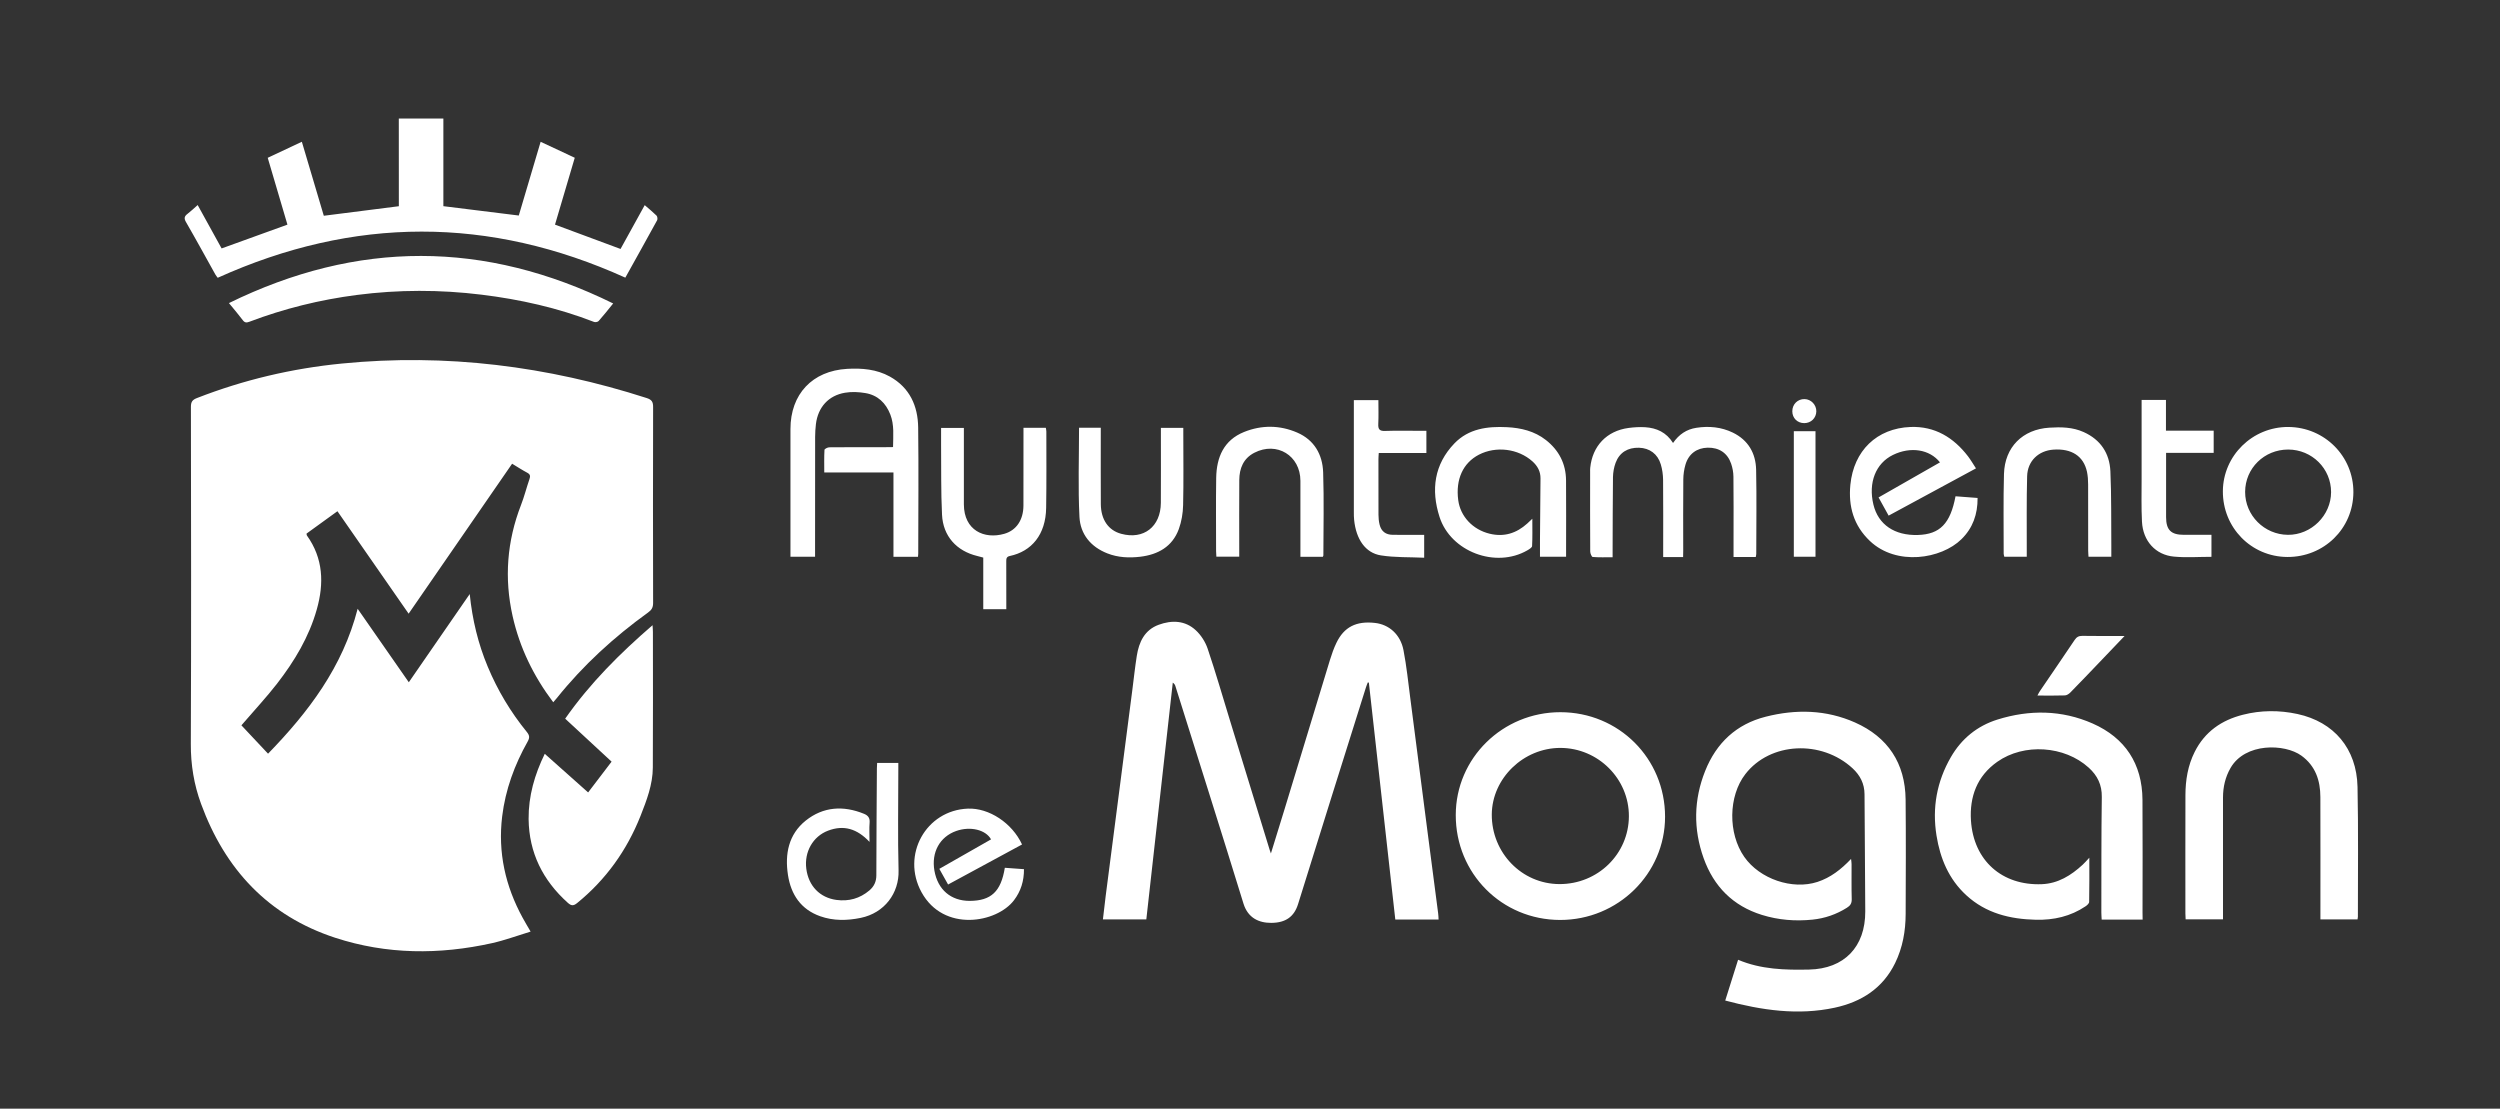 <svg width="115" height="51" viewBox="0 0 115 51" fill="none" xmlns="http://www.w3.org/2000/svg">
<rect x="0" y="0" width="115" height="51" fill="#333333" stroke="none"/>
<path d="M25.449 32.304C24.536 31.093 23.905 29.79 23.58 28.342C23.19 26.598 23.32 24.898 23.966 23.231C24.118 22.842 24.218 22.433 24.355 22.04C24.402 21.903 24.395 21.823 24.259 21.749C24.026 21.625 23.806 21.481 23.557 21.331C21.97 23.631 20.391 25.92 18.797 28.229C17.698 26.648 16.619 25.092 15.522 23.516C15.033 23.869 14.566 24.207 14.101 24.545C14.107 24.583 14.103 24.611 14.116 24.63C14.871 25.683 14.912 26.834 14.572 28.034C14.214 29.305 13.544 30.415 12.746 31.446C12.27 32.06 11.739 32.629 11.233 33.218C11.195 33.263 11.156 33.305 11.105 33.365C11.508 33.795 11.903 34.215 12.33 34.67C14.193 32.751 15.761 30.689 16.452 28.004C17.241 29.138 18.012 30.244 18.805 31.384C19.742 30.028 20.66 28.697 21.607 27.326C21.728 28.515 21.995 29.611 22.435 30.665C22.889 31.754 23.489 32.755 24.231 33.667C24.357 33.821 24.376 33.928 24.274 34.108C23.67 35.181 23.25 36.32 23.1 37.552C22.898 39.214 23.247 40.763 24.043 42.22C24.148 42.414 24.263 42.603 24.408 42.853C23.802 43.037 23.228 43.251 22.637 43.384C20.211 43.923 17.788 43.912 15.415 43.136C12.341 42.128 10.352 39.989 9.249 36.978C8.923 36.089 8.773 35.179 8.778 34.219C8.799 29.05 8.79 23.881 8.782 18.713C8.782 18.488 8.848 18.392 9.057 18.311C11.208 17.472 13.431 16.948 15.725 16.723C20.512 16.25 25.18 16.839 29.751 18.311C29.983 18.386 30.045 18.49 30.043 18.726C30.034 21.729 30.037 24.733 30.043 27.737C30.043 27.94 29.977 28.058 29.812 28.175C28.247 29.303 26.83 30.595 25.62 32.105C25.569 32.163 25.52 32.218 25.449 32.304ZM18.345 5.451C19.044 5.451 19.706 5.451 20.395 5.451C20.395 6.808 20.395 8.153 20.395 9.484C21.562 9.629 22.699 9.768 23.864 9.914C24.191 8.81 24.526 7.682 24.869 6.523C25.396 6.769 25.908 7.009 26.439 7.257C26.134 8.288 25.833 9.308 25.53 10.333C26.531 10.703 27.525 11.073 28.545 11.452C28.904 10.802 29.275 10.132 29.657 9.437C29.849 9.604 30.034 9.753 30.201 9.918C30.241 9.959 30.256 10.079 30.229 10.13C29.746 11.013 29.253 11.893 28.765 12.772C22.511 9.942 16.275 9.952 10.015 12.778C9.983 12.733 9.94 12.684 9.908 12.629C9.458 11.824 9.017 11.013 8.556 10.216C8.455 10.042 8.481 9.946 8.628 9.835C8.782 9.717 8.925 9.58 9.093 9.432C9.467 10.111 9.832 10.772 10.194 11.428C11.203 11.063 12.2 10.703 13.222 10.333C12.925 9.325 12.624 8.307 12.315 7.259C12.831 7.015 13.346 6.775 13.885 6.521C14.227 7.672 14.564 8.806 14.895 9.925C16.044 9.779 17.175 9.636 18.347 9.486C18.345 8.168 18.345 6.816 18.345 5.451ZM25.059 34.676C24.596 35.622 24.306 36.619 24.316 37.678C24.334 39.227 24.971 40.498 26.117 41.527C26.271 41.664 26.369 41.685 26.544 41.544C27.873 40.463 28.835 39.118 29.465 37.53C29.746 36.816 30.026 36.091 30.03 35.31C30.043 33.233 30.034 31.153 30.034 29.076C30.034 28.988 30.026 28.9 30.017 28.759C28.511 30.062 27.15 31.416 25.998 33.059C26.708 33.718 27.412 34.368 28.133 35.036C27.792 35.485 27.438 35.949 27.054 36.452C26.378 35.847 25.729 35.269 25.059 34.676ZM28.206 13.959C22.296 11.05 16.441 11.046 10.531 13.942C10.773 14.237 10.979 14.475 11.167 14.727C11.257 14.847 11.338 14.851 11.468 14.802C13.068 14.195 14.717 13.788 16.414 13.568C18.328 13.32 20.239 13.32 22.151 13.555C23.924 13.773 25.656 14.16 27.327 14.809C27.384 14.832 27.5 14.811 27.538 14.766C27.76 14.518 27.965 14.257 28.206 13.959ZM41.08 20.566C41.086 20.041 41.14 19.547 40.956 19.07C40.749 18.537 40.376 18.178 39.81 18.082C39.505 18.03 39.177 18.013 38.874 18.065C38.11 18.191 37.626 18.734 37.532 19.509C37.508 19.703 37.498 19.9 37.496 20.097C37.493 21.817 37.493 23.537 37.493 25.257C37.493 25.368 37.493 25.477 37.493 25.61C37.114 25.61 36.753 25.61 36.361 25.61C36.361 25.505 36.361 25.407 36.361 25.306C36.361 23.449 36.361 21.592 36.361 19.735C36.361 18.129 37.367 17.059 38.97 16.967C39.651 16.929 40.323 16.984 40.933 17.322C41.846 17.831 42.224 18.67 42.236 19.667C42.26 21.601 42.241 23.535 42.239 25.469C42.239 25.509 42.232 25.552 42.228 25.612C41.859 25.612 41.496 25.612 41.099 25.612C41.099 24.329 41.099 23.043 41.099 21.734C40.028 21.734 38.991 21.734 37.916 21.734C37.916 21.372 37.907 21.032 37.926 20.694C37.929 20.649 38.072 20.576 38.148 20.576C39.01 20.568 39.872 20.57 40.734 20.57C40.837 20.566 40.939 20.566 41.08 20.566ZM77.423 25.625C77.11 25.625 76.83 25.625 76.506 25.625C76.506 25.524 76.506 25.426 76.506 25.328C76.506 24.241 76.512 23.154 76.502 22.07C76.499 21.834 76.465 21.59 76.397 21.363C76.254 20.88 75.881 20.61 75.394 20.596C74.88 20.581 74.492 20.816 74.317 21.293C74.242 21.496 74.202 21.725 74.197 21.941C74.183 23.071 74.185 24.198 74.18 25.328C74.18 25.42 74.18 25.512 74.18 25.634C73.854 25.634 73.557 25.644 73.263 25.621C73.218 25.616 73.15 25.458 73.15 25.37C73.141 24.147 73.146 22.923 73.146 21.701C73.146 21.642 73.143 21.582 73.15 21.522C73.25 20.514 73.909 19.821 74.912 19.686C75.164 19.652 75.422 19.637 75.676 19.652C76.201 19.686 76.649 19.883 76.96 20.377C77.234 19.979 77.585 19.746 78.038 19.678C78.616 19.59 79.181 19.643 79.711 19.9C80.417 20.245 80.765 20.846 80.782 21.61C80.809 22.902 80.788 24.192 80.788 25.484C80.788 25.524 80.775 25.565 80.765 25.621C80.436 25.621 80.116 25.621 79.743 25.621C79.743 25.319 79.743 25.024 79.743 24.727C79.743 23.794 79.749 22.861 79.738 21.93C79.736 21.729 79.698 21.52 79.632 21.329C79.463 20.835 79.075 20.583 78.554 20.593C78.055 20.604 77.677 20.876 77.532 21.372C77.468 21.59 77.434 21.826 77.432 22.052C77.421 23.139 77.428 24.226 77.428 25.311C77.423 25.405 77.423 25.499 77.423 25.625ZM89.239 21.269C88.761 20.664 87.88 20.533 87.076 20.927C86.282 21.314 85.934 22.202 86.177 23.212C86.399 24.132 87.15 24.643 88.226 24.609C89.237 24.577 89.715 24.089 89.954 22.829C90.285 22.855 90.62 22.88 90.969 22.906C90.974 23.659 90.748 24.292 90.227 24.803C89.299 25.717 87.238 26.047 86.015 24.885C85.269 24.177 85.019 23.297 85.117 22.298C85.271 20.737 86.327 19.701 87.886 19.641C89.002 19.599 89.866 20.125 90.532 20.995C90.66 21.165 90.767 21.349 90.895 21.545C89.544 22.275 88.219 22.991 86.877 23.719C86.724 23.441 86.576 23.175 86.414 22.882C87.364 22.339 88.298 21.806 89.239 21.269ZM72.04 25.61C71.626 25.61 71.249 25.61 70.839 25.61C70.839 25.34 70.837 25.086 70.839 24.831C70.846 23.89 70.852 22.951 70.863 22.01C70.867 21.684 70.724 21.432 70.493 21.224C69.834 20.634 68.814 20.51 68.029 20.916C67.297 21.297 66.954 22.05 67.078 23.004C67.176 23.757 67.748 24.363 68.524 24.551C69.186 24.712 69.753 24.532 70.25 24.085C70.312 24.029 70.374 23.969 70.487 23.862C70.487 24.318 70.498 24.72 70.476 25.12C70.472 25.189 70.342 25.266 70.259 25.315C68.802 26.158 66.73 25.379 66.218 23.777C65.819 22.532 65.972 21.366 66.903 20.396C67.558 19.716 68.424 19.605 69.318 19.65C69.966 19.682 70.585 19.83 71.11 20.24C71.71 20.711 72.032 21.331 72.038 22.097C72.047 23.175 72.04 24.254 72.04 25.332C72.04 25.418 72.04 25.501 72.04 25.61ZM46.29 28.023C45.923 28.023 45.593 28.023 45.23 28.023C45.23 27.227 45.23 26.438 45.23 25.649C45.119 25.619 45.038 25.597 44.955 25.576C44.005 25.347 43.38 24.665 43.333 23.678C43.28 22.596 43.301 21.507 43.29 20.422C43.288 20.185 43.29 19.945 43.29 19.684C43.645 19.684 43.98 19.684 44.338 19.684C44.338 19.785 44.338 19.877 44.338 19.969C44.338 21.047 44.336 22.125 44.338 23.201C44.342 24.397 45.275 24.819 46.198 24.555C46.757 24.395 47.075 23.914 47.078 23.257C47.082 22.162 47.08 21.066 47.08 19.973C47.08 19.881 47.08 19.789 47.08 19.678C47.436 19.678 47.764 19.678 48.108 19.678C48.117 19.735 48.132 19.791 48.132 19.849C48.132 21.021 48.142 22.194 48.123 23.364C48.104 24.594 47.455 25.364 46.45 25.576C46.309 25.606 46.286 25.687 46.288 25.813C46.292 26.447 46.29 27.08 46.29 27.713C46.29 27.811 46.29 27.903 46.29 28.023ZM108.256 22.645C108.247 24.316 106.901 25.631 105.215 25.621C103.555 25.61 102.243 24.271 102.252 22.596C102.26 20.961 103.615 19.631 105.264 19.641C106.931 19.652 108.264 20.989 108.256 22.645ZM103.276 22.628C103.274 23.708 104.159 24.594 105.245 24.602C106.316 24.611 107.227 23.71 107.23 22.639C107.232 21.556 106.353 20.681 105.256 20.679C104.155 20.679 103.278 21.541 103.276 22.628ZM60.85 25.612C60.508 25.612 60.178 25.612 59.819 25.612C59.819 25.507 59.819 25.415 59.819 25.326C59.819 24.256 59.821 23.186 59.819 22.116C59.817 20.957 58.733 20.294 57.701 20.826C57.197 21.085 57.011 21.543 57.007 22.08C56.999 23.15 57.005 24.22 57.005 25.289C57.005 25.39 57.005 25.49 57.005 25.608C56.642 25.608 56.305 25.608 55.953 25.608C55.949 25.514 55.94 25.43 55.94 25.347C55.94 24.226 55.928 23.105 55.945 21.984C55.96 21.036 56.292 20.247 57.229 19.87C58.038 19.545 58.87 19.552 59.67 19.898C60.455 20.236 60.837 20.908 60.865 21.727C60.907 23 60.877 24.277 60.875 25.552C60.875 25.567 60.862 25.582 60.85 25.612ZM97.121 25.61C96.762 25.61 96.434 25.61 96.071 25.61C96.067 25.514 96.056 25.415 96.056 25.317C96.054 24.307 96.058 23.297 96.054 22.288C96.054 22.093 96.041 21.892 96.001 21.701C95.845 20.981 95.296 20.625 94.458 20.683C93.773 20.73 93.267 21.203 93.248 21.907C93.218 23.034 93.233 24.164 93.231 25.293C93.231 25.394 93.231 25.494 93.231 25.61C92.873 25.61 92.544 25.61 92.198 25.61C92.188 25.565 92.169 25.518 92.169 25.471C92.171 24.247 92.149 23.024 92.183 21.802C92.218 20.568 93.039 19.75 94.268 19.673C94.806 19.639 95.341 19.646 95.849 19.875C96.628 20.225 97.04 20.85 97.078 21.678C97.129 22.823 97.11 23.969 97.121 25.114C97.123 25.274 97.121 25.435 97.121 25.61ZM49.636 19.676C49.951 19.676 50.276 19.676 50.636 19.676C50.636 19.772 50.636 19.864 50.636 19.954C50.636 21.032 50.632 22.11 50.638 23.188C50.643 23.905 50.988 24.397 51.575 24.555C52.608 24.836 53.391 24.23 53.399 23.133C53.406 22.089 53.401 21.045 53.401 20.001C53.401 19.9 53.401 19.8 53.401 19.682C53.751 19.682 54.071 19.682 54.432 19.682C54.432 19.774 54.432 19.864 54.432 19.954C54.432 21.049 54.449 22.144 54.423 23.24C54.415 23.608 54.351 23.993 54.225 24.339C53.928 25.148 53.267 25.512 52.452 25.61C51.942 25.67 51.43 25.649 50.939 25.456C50.173 25.157 49.695 24.57 49.655 23.779C49.587 22.425 49.636 21.064 49.636 19.676ZM65.512 24.605C65.512 24.953 65.512 25.274 65.512 25.655C64.837 25.623 64.17 25.651 63.521 25.548C62.806 25.435 62.38 24.803 62.29 23.916C62.277 23.796 62.277 23.676 62.277 23.556C62.277 21.941 62.277 20.324 62.277 18.709C62.277 18.614 62.277 18.523 62.277 18.405C62.648 18.405 63.007 18.405 63.406 18.405C63.406 18.773 63.419 19.139 63.401 19.502C63.389 19.744 63.457 19.832 63.711 19.823C64.246 19.804 64.784 19.817 65.322 19.817C65.413 19.817 65.505 19.817 65.614 19.817C65.614 20.168 65.614 20.488 65.614 20.837C64.886 20.837 64.167 20.837 63.423 20.837C63.416 20.955 63.408 21.045 63.408 21.137C63.408 21.984 63.406 22.829 63.41 23.676C63.41 23.828 63.425 23.984 63.461 24.132C63.54 24.448 63.745 24.6 64.074 24.602C64.545 24.607 65.021 24.605 65.512 24.605ZM101.727 25.614C101.14 25.614 100.566 25.657 100.001 25.604C99.154 25.527 98.576 24.885 98.531 23.999C98.497 23.342 98.514 22.683 98.514 22.025C98.512 20.921 98.514 19.819 98.514 18.715C98.514 18.614 98.514 18.514 98.514 18.396C98.898 18.396 99.252 18.396 99.634 18.396C99.634 18.858 99.634 19.316 99.634 19.81C100.379 19.81 101.098 19.81 101.829 19.81C101.829 20.168 101.829 20.488 101.829 20.833C101.11 20.833 100.398 20.833 99.64 20.833C99.64 20.936 99.64 21.015 99.64 21.096C99.64 21.995 99.638 22.891 99.64 23.79C99.642 24.38 99.867 24.602 100.46 24.602C100.876 24.602 101.292 24.602 101.727 24.602C101.727 24.945 101.727 25.266 101.727 25.614ZM83.513 19.834C83.513 21.772 83.513 23.683 83.513 25.61C83.178 25.61 82.856 25.61 82.516 25.61C82.516 23.687 82.516 21.77 82.516 19.834C82.845 19.834 83.165 19.834 83.513 19.834ZM82.992 19.464C82.676 19.462 82.446 19.231 82.446 18.918C82.446 18.595 82.693 18.351 83.011 18.358C83.31 18.364 83.555 18.623 83.551 18.922C83.545 19.233 83.303 19.466 82.992 19.464Z" fill="white"/>
<path d="M58.462 39.258C58.686 38.535 58.891 37.876 59.092 37.215C59.787 34.928 60.481 32.641 61.178 30.357C61.261 30.087 61.355 29.82 61.477 29.567C61.829 28.84 62.386 28.559 63.244 28.654C63.894 28.724 64.419 29.182 64.56 29.905C64.703 30.643 64.778 31.392 64.876 32.139C65.14 34.182 65.403 36.225 65.667 38.268C65.829 39.513 65.992 40.76 66.154 42.005C66.167 42.097 66.169 42.191 66.175 42.3C65.512 42.3 64.859 42.3 64.184 42.3C63.779 38.661 63.374 35.031 62.968 31.401C62.951 31.398 62.934 31.394 62.919 31.392C62.892 31.465 62.859 31.537 62.836 31.612C61.793 34.937 60.743 38.257 59.712 41.586C59.533 42.163 59.149 42.448 58.481 42.452C57.912 42.456 57.406 42.228 57.201 41.569C56.173 38.231 55.117 34.903 54.071 31.57C54.054 31.514 54.031 31.458 53.948 31.401C53.542 35.025 53.139 38.646 52.731 42.292C52.076 42.292 51.426 42.292 50.734 42.292C50.777 41.928 50.818 41.569 50.862 41.209C51.27 38.047 51.68 34.885 52.089 31.724C52.155 31.206 52.211 30.688 52.292 30.172C52.392 29.533 52.65 28.977 53.301 28.739C53.903 28.519 54.515 28.536 55.006 28.992C55.247 29.214 55.447 29.529 55.552 29.839C55.921 30.93 56.239 32.038 56.578 33.14C57.178 35.099 57.779 37.057 58.381 39.017C58.396 39.076 58.417 39.132 58.462 39.258ZM79.361 46.025C79.563 45.379 79.755 44.771 79.952 44.149C81.006 44.596 82.115 44.624 83.218 44.6C84.842 44.566 85.808 43.55 85.802 41.924C85.796 40.129 85.776 38.332 85.768 36.537C85.766 36.051 85.567 35.664 85.217 35.341C83.786 34.023 81.43 34.132 80.287 35.608C79.501 36.623 79.482 38.338 80.238 39.419C80.948 40.433 82.446 40.946 83.604 40.568C84.204 40.371 84.686 39.998 85.149 39.511C85.16 39.613 85.172 39.682 85.172 39.75C85.175 40.289 85.164 40.828 85.179 41.368C85.183 41.558 85.109 41.663 84.957 41.757C84.471 42.063 83.942 42.245 83.376 42.303C82.589 42.384 81.808 42.322 81.048 42.086C79.715 41.671 78.832 40.779 78.366 39.474C77.888 38.133 77.91 36.789 78.437 35.465C78.951 34.175 79.871 33.311 81.221 32.969C82.612 32.614 84.005 32.646 85.33 33.234C86.843 33.906 87.641 35.106 87.658 36.779C87.675 38.533 87.667 40.285 87.66 42.039C87.658 42.825 87.524 43.588 87.176 44.301C86.606 45.467 85.621 46.089 84.398 46.354C82.704 46.718 81.044 46.472 79.361 46.025ZM98.561 42.303C97.916 42.303 97.313 42.303 96.677 42.303C96.672 42.189 96.662 42.082 96.662 41.977C96.666 40.206 96.658 38.437 96.683 36.665C96.692 36.103 96.483 35.677 96.082 35.313C94.968 34.301 93.103 34.177 91.876 35.042C90.942 35.7 90.596 36.648 90.664 37.744C90.782 39.583 92.094 40.747 93.927 40.672C94.671 40.642 95.269 40.27 95.802 39.778C95.894 39.695 95.975 39.598 96.109 39.455C96.109 40.182 96.114 40.837 96.101 41.489C96.099 41.558 96.007 41.644 95.934 41.691C95.245 42.155 94.473 42.328 93.653 42.309C92.463 42.281 91.353 42.014 90.447 41.179C89.644 40.441 89.248 39.491 89.079 38.435C88.874 37.155 89.094 35.947 89.74 34.828C90.229 33.98 90.954 33.39 91.885 33.099C93.359 32.639 94.842 32.656 96.261 33.281C97.756 33.942 98.542 35.132 98.554 36.789C98.567 38.518 98.556 40.247 98.556 41.973C98.561 42.076 98.561 42.178 98.561 42.303ZM71.776 32.761C74.464 32.761 76.593 34.888 76.593 37.57C76.593 40.193 74.426 42.322 71.763 42.318C69.081 42.313 66.96 40.18 66.965 37.491C66.965 34.877 69.117 32.761 71.776 32.761ZM74.929 37.549C74.938 35.827 73.515 34.408 71.78 34.404C70.08 34.402 68.635 35.801 68.622 37.463C68.612 39.228 70.001 40.662 71.733 40.668C73.498 40.675 74.921 39.286 74.929 37.549ZM108.446 42.292C107.872 42.292 107.321 42.292 106.739 42.292C106.739 42.178 106.739 42.078 106.739 41.977C106.739 40.206 106.743 38.435 106.737 36.663C106.735 35.902 106.513 35.232 105.866 34.761C105.098 34.205 103.276 34.156 102.604 35.328C102.363 35.748 102.26 36.199 102.258 36.678C102.258 38.45 102.258 40.221 102.258 41.992C102.258 42.084 102.258 42.178 102.258 42.29C101.682 42.29 101.123 42.29 100.539 42.29C100.534 42.198 100.528 42.108 100.528 42.018C100.528 40.204 100.524 38.39 100.53 36.575C100.532 35.887 100.641 35.213 100.955 34.588C101.42 33.66 102.192 33.127 103.171 32.879C104.001 32.667 104.846 32.663 105.683 32.844C107.364 33.208 108.407 34.436 108.446 36.195C108.488 38.186 108.461 40.182 108.463 42.176C108.463 42.204 108.454 42.238 108.446 42.292ZM97.731 29.255C97.296 29.712 96.916 30.11 96.534 30.508C96.103 30.958 95.674 31.409 95.239 31.852C95.173 31.918 95.072 31.987 94.987 31.989C94.579 32.004 94.17 31.995 93.722 31.995C93.769 31.907 93.799 31.843 93.837 31.788C94.368 31.005 94.906 30.226 95.433 29.439C95.525 29.302 95.623 29.248 95.787 29.25C96.406 29.261 97.027 29.255 97.731 29.255Z" fill="white"/>
<path d="M39.998 38.728C39.424 38.116 38.81 37.937 38.089 38.211C37.393 38.476 36.99 39.188 37.09 39.965C37.193 40.756 37.713 41.291 38.471 41.396C39.044 41.473 39.552 41.332 39.994 40.958C40.205 40.778 40.312 40.555 40.312 40.264C40.314 38.623 40.327 36.98 40.337 35.34C40.337 35.265 40.344 35.188 40.348 35.096C40.67 35.096 40.982 35.096 41.323 35.096C41.323 35.19 41.323 35.28 41.323 35.372C41.323 36.929 41.293 38.486 41.334 40.042C41.362 41.081 40.692 41.995 39.595 42.222C38.966 42.352 38.338 42.363 37.728 42.147C36.84 41.832 36.386 41.15 36.247 40.254C36.098 39.287 36.271 38.382 37.065 37.746C37.869 37.105 38.793 37.047 39.742 37.434C39.926 37.509 40.022 37.622 40.002 37.843C39.979 38.11 39.998 38.384 39.998 38.728ZM46.222 39.918C46.521 39.939 46.804 39.961 47.103 39.982C47.105 40.528 46.96 40.994 46.644 41.411C45.853 42.457 43.408 42.898 42.39 41.043C41.451 39.332 42.59 37.273 44.521 37.197C45.49 37.158 46.557 37.855 47.014 38.846C45.889 39.456 44.763 40.065 43.612 40.688C43.476 40.444 43.35 40.217 43.209 39.967C44.007 39.511 44.799 39.062 45.588 38.611C45.343 38.166 44.632 37.997 43.986 38.225C43.228 38.493 42.836 39.208 42.983 40.05C43.137 40.928 43.743 41.443 44.611 41.441C45.59 41.434 46.045 41.015 46.222 39.918Z" fill="white"/>
</svg>

